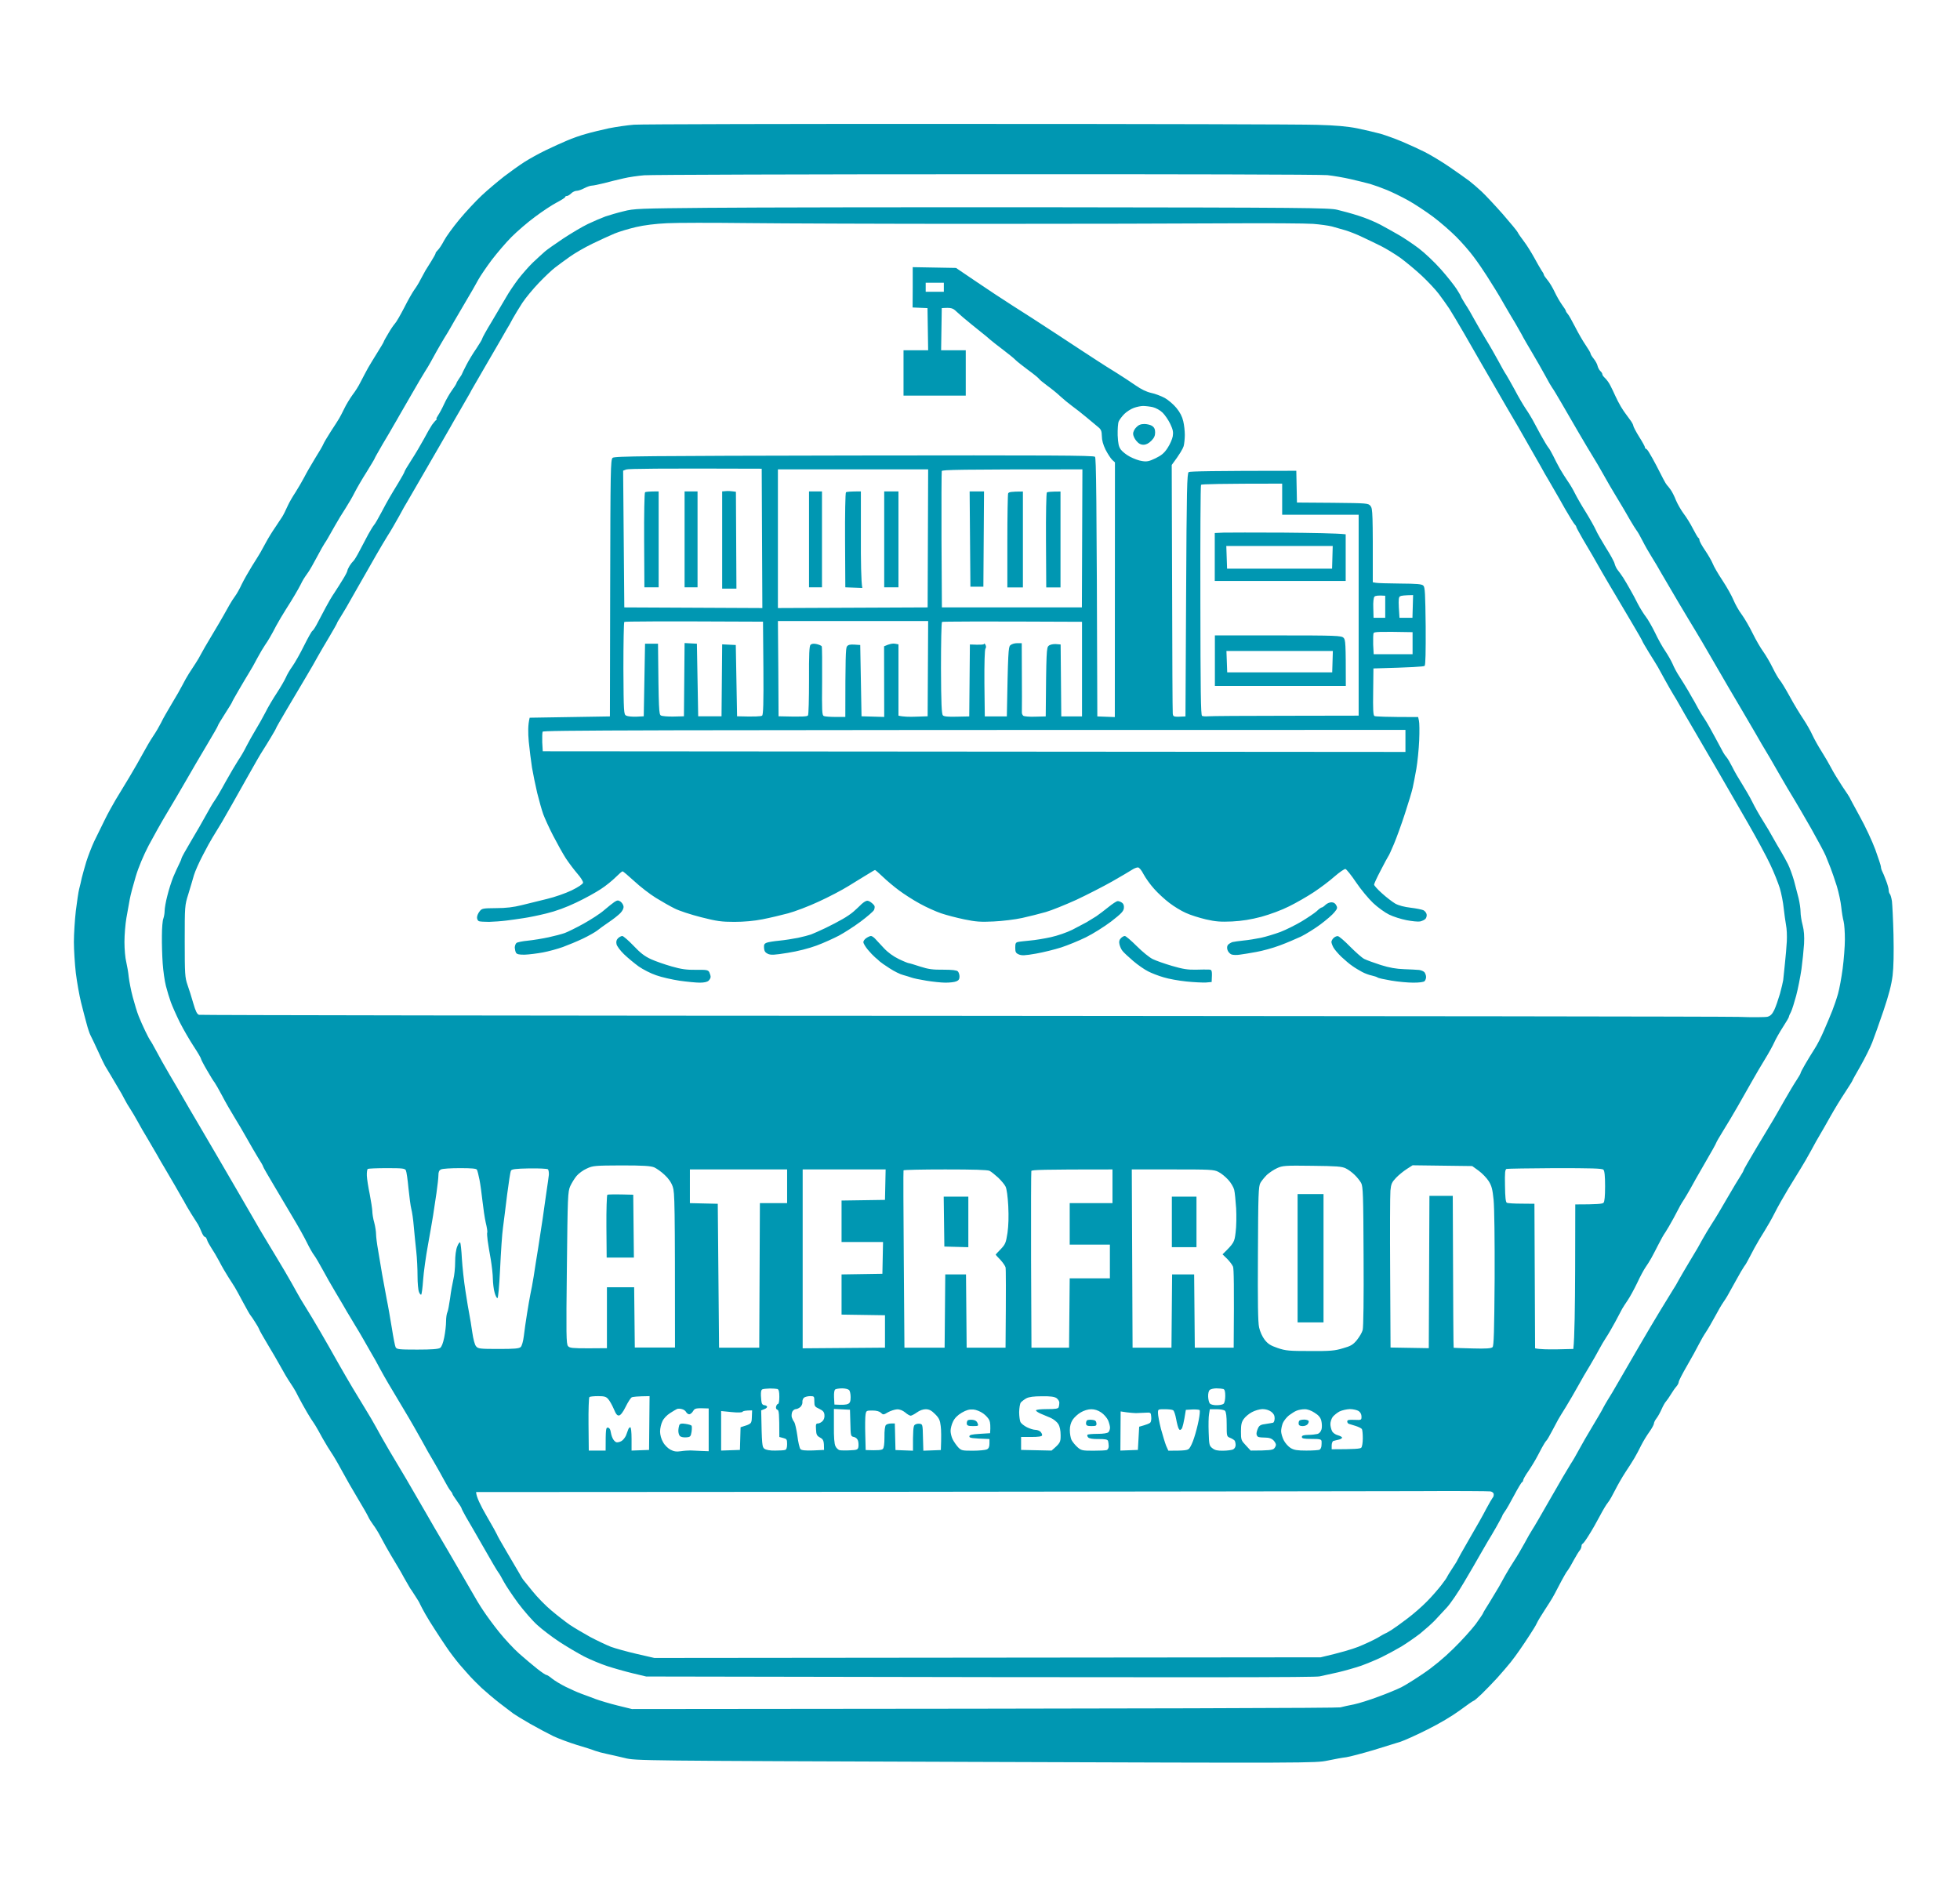 <svg version="1.2" xmlns="http://www.w3.org/2000/svg" viewBox="0 0 1512 1452" width="533" height="512">
	<title>logo (1)</title>
	<style>
		.s0 { fill: #0097b2 } 
	</style>
	<path id="Đổ màu trơn 4" fill-rule="evenodd" class="s0" d="m750.4 1095.2q2.9 0.3 3.7 2.5c0.9 2.2 0.7 2.3-3.6 2.3-3.6 0-4.5-0.4-4.7-1.8-0.1-1 0.3-2.2 0.7-2.6 0.5-0.4 2.2-0.6 3.9-0.4zm92.1 0c2.3 0.2 3.1 0.8 3.3 2.5 0.2 2-0.2 2.3-3.8 2.3-3.2 0-4-0.4-4.2-1.8-0.1-1 0.3-2.2 0.7-2.6 0.5-0.4 2.3-0.6 4-0.4zm163.7-0.2c1.5 0 3 0.5 3.3 1 0.3 0.5-0.1 1.7-0.7 2.5-0.7 0.9-2.5 1.6-4 1.5-2 0-2.9-0.6-3-1.8-0.1-1 0.2-2.2 0.7-2.5 0.5-0.4 2.1-0.7 3.7-0.7z"/>
	<path id="Đổ màu trơn 3" fill-rule="evenodd" class="s0" d="m728.5 961.5l18.5 0.5v-39h-19zm175.5 0.5h19v-39h-19z"/>
	<path id="Đổ màu trơn 2" fill-rule="evenodd" class="s0" d="m468.5 921.6c-0.4 0.4-0.8 11.5-0.7 24.6l0.2 23.8h21l-0.5-48.5c-14.8-0.4-19.5-0.3-20 0.1zm532.5 98.4h20v-99h-20z"/>
	<path id="Đổ màu trơn 1" fill-rule="evenodd" class="s0" d="m489 96c-5.2 0.4-14 1.7-19.5 2.8-5.5 1.2-13.4 3.1-17.5 4.3-4.1 1.1-10.6 3.4-14.5 5.1-3.9 1.6-11.3 5-16.5 7.5-5.2 2.5-12.6 6.6-16.5 9.1-3.9 2.5-10.9 7.5-15.6 11.1-4.7 3.7-12.5 10.2-17.2 14.6-4.7 4.4-12.5 12.8-17.4 18.7-4.8 5.8-10.2 13.2-11.8 16.3-1.6 3.1-3.8 6.4-4.8 7.3-1 1-1.8 2-1.7 2.5 0 0.4-1.5 3.1-3.3 6-1.8 2.8-3.8 6.1-4.5 7.2-0.6 1.1-2.4 4.3-3.8 7-1.4 2.8-3.6 6.3-4.9 8-1.2 1.7-4.7 7.7-7.6 13.5-3 5.8-6.2 11.4-7.3 12.5-1 1.1-3.4 4.6-5.2 7.8-1.9 3.1-3.4 5.9-3.4 6.2 0 0.3-2.3 4.2-5.2 8.8-2.8 4.5-5.9 9.6-6.8 11.2-0.9 1.6-2.1 3.9-2.7 5-0.6 1.1-2.1 4-3.4 6.5-1.2 2.5-3.9 6.8-6 9.5-2 2.8-4.9 7.5-6.3 10.5-1.5 3-3.2 6.4-3.9 7.5-0.6 1.1-3.5 5.6-6.4 10-2.8 4.4-5.5 8.9-5.9 10-0.4 1.1-3.3 6.1-6.4 11-3 4.9-6.8 11.5-8.3 14.5-1.6 3-4.6 8.2-6.7 11.5-2.2 3.3-4.8 7.8-5.8 10-1.1 2.2-2.2 4.7-2.6 5.5-0.4 0.8-1.2 2.4-1.9 3.5-0.7 1.1-3.1 4.7-5.3 8-2.3 3.3-5.5 8.5-7.1 11.5-1.6 3-3.6 6.6-4.4 8-0.8 1.4-3.7 6.1-6.5 10.5-2.7 4.4-6.3 10.7-7.9 14-1.5 3.3-3.8 7.4-5 9-1.2 1.6-3.3 4.8-4.5 7-1.3 2.2-3.3 5.8-4.5 8-1.2 2.2-5.3 9.2-9.1 15.5-3.8 6.3-7.6 12.9-8.4 14.5-0.8 1.6-2.6 4.8-4.1 7-1.4 2.2-3.7 5.8-5.2 8-1.4 2.2-3.6 6.1-4.9 8.7-1.3 2.6-5 9.1-8.3 14.5-3.2 5.4-7 11.9-8.2 14.6-1.3 2.6-4 7.3-6.2 10.5-2.1 3.1-5.6 9.1-7.8 13.2-2.2 4.1-7 12.5-10.6 18.5-3.6 6-8.4 13.9-10.6 17.5-2.1 3.6-6 10.5-8.4 15.5-2.5 5-6.1 12.4-8.1 16.5-1.9 4.1-4.6 11.1-6 15.5-1.3 4.4-2.9 10-3.5 12.5-0.5 2.5-1.4 6.3-2 8.5-0.6 2.2-1.7 9.9-2.6 17-0.8 7.1-1.5 18-1.5 24 0 6 0.7 16.9 1.5 24 0.9 7.1 2.7 17.3 4 22.5 1.3 5.2 3.2 12.6 4.3 16.5 1 3.9 2.4 7.9 3 9 0.6 1.1 3.2 6.5 5.7 12 2.5 5.5 5 10.7 5.5 11.5 0.5 0.8 2.5 4.2 4.5 7.5 1.9 3.3 4.6 7.8 5.9 10 1.4 2.2 3.4 5.8 4.5 8 1.1 2.2 3.2 5.8 4.7 8 1.4 2.2 4 6.5 5.6 9.5 1.6 3 5.1 9.1 7.8 13.5 2.6 4.4 5.9 10 7.3 12.5 1.4 2.5 3.8 6.8 5.5 9.5 1.7 2.8 5.3 9 8.2 14 2.8 5 5.5 9.7 6 10.5 0.6 0.8 1.3 2.2 1.7 3 0.4 0.8 2.5 4.4 4.7 8 2.3 3.6 4.7 7.4 5.4 8.5 0.6 1.1 1.9 3.7 2.7 5.8 0.8 2 1.9 3.7 2.5 3.7 0.6 0 1.3 1 1.7 2.3 0.3 1.2 1.9 4 3.3 6.2 1.5 2.2 4.3 6.9 6.2 10.5 1.8 3.6 5 9 6.9 12 2 3 4.2 6.6 5.1 8 0.8 1.4 3.7 6.5 6.3 11.5 2.7 5 5.2 9.5 5.7 10 0.5 0.5 2 2.8 3.4 5 1.5 2.2 3 4.9 3.4 6 0.4 1.1 3.4 6.3 6.5 11.5 3.2 5.2 7.6 12.9 9.9 17 2.2 4.1 5.4 9.5 7.1 12 1.7 2.5 3.8 5.8 4.7 7.5 0.8 1.7 3.2 6.2 5.3 10 2.1 3.8 5 8.8 6.4 10.9 1.4 2.1 3.1 4.6 3.6 5.5 0.6 0.9 3 5.2 5.4 9.6 2.5 4.4 5.5 9.3 6.7 11 1.2 1.7 4.8 7.7 7.9 13.5 3.1 5.8 8.8 15.7 12.6 22 3.8 6.3 7.4 12.6 8 14 0.6 1.4 2.3 4.1 3.7 6 1.5 1.9 4.3 6.4 6.2 10.1 1.9 3.7 5.3 9.7 7.5 13.4 2.2 3.7 5 8.4 6.2 10.4 1.2 2 3 5.2 4 7.1 1.1 1.9 2.6 4.6 3.4 5.9 0.8 1.4 1.7 3 2.2 3.5 0.4 0.6 1.9 2.9 3.3 5.1 1.5 2.2 3.1 4.9 3.5 6 0.5 1.1 2.3 4.5 4 7.5 1.7 3 5 8.4 7.4 12 2.3 3.6 6.3 9.7 8.9 13.5 2.5 3.8 7.2 9.9 10.2 13.5 3.1 3.6 6.9 7.8 8.4 9.5 1.5 1.7 5.4 5.5 8.6 8.6 3.3 3 9.5 8.3 13.9 11.7 4.4 3.3 9.1 6.9 10.5 8 1.4 1 7.2 4.6 13 7.9 5.8 3.3 13.9 7.6 18 9.6 4.1 1.9 12.2 4.9 18 6.7 5.8 1.7 12.1 3.7 14 4.5 1.9 0.7 6 1.8 9 2.4 3 0.6 9.3 2.1 14 3.2 8.4 2.1 10.1 2.1 270.5 3 258.2 0.9 262.1 0.9 271.5-1 5.2-1.1 11.7-2.3 14.5-2.6 2.7-0.4 12.2-2.9 21-5.5 8.8-2.7 18.2-5.6 21-6.5 2.7-0.9 12-5 20.5-9.3 9.5-4.7 19.2-10.5 25.2-14.9 5.4-4 10.1-7.3 10.5-7.3 0.5 0 3.3-2.4 6.3-5.3 3-2.9 8.4-8.5 12-12.4 3.6-4 8.2-9.4 10.3-12 2.1-2.6 5.3-7 7.2-9.8 1.9-2.7 5.4-7.9 7.7-11.5 2.4-3.6 4.8-7.6 5.4-9 0.6-1.4 3.3-5.9 6-10 2.7-4.1 5.4-8.4 6-9.5 0.7-1.1 2.6-4.7 4.3-8 1.7-3.3 3.9-7.4 4.9-9.1 0.9-1.7 2.2-3.7 2.9-4.5 0.6-0.8 2.6-4.1 4.3-7.4 1.8-3.3 3.9-6.7 4.6-7.5 0.7-0.8 1.4-2.3 1.4-3.2 0-1 0.4-1.9 0.9-2 0.5-0.2 2.7-3.2 4.9-6.8 2.3-3.6 6-10.1 8.3-14.5 2.3-4.4 5.1-9.1 6.3-10.5 1.2-1.4 3.6-5.7 5.5-9.5 1.9-3.8 5.5-10.1 8-13.9 2.5-3.8 5.7-8.7 7-11 1.3-2.2 3.7-6.7 5.2-9.8 1.6-3.2 4.5-7.9 6.4-10.5 1.9-2.7 3.4-5.5 3.4-6.3 0-0.8 0.9-2.6 2-4 1.1-1.4 2.8-4.5 3.9-7 1.1-2.5 2.6-5.2 3.4-6 0.7-0.8 2.5-3.3 3.8-5.5 1.3-2.2 3.2-4.9 4.2-6 1-1.1 1.8-2.7 1.8-3.5 0-0.8 2.9-6.5 6.4-12.5 3.5-6 7.6-13.5 9.1-16.5 1.5-3 4-7.3 5.5-9.5 1.5-2.2 4.6-7.6 7-12 2.3-4.4 5.2-9.3 6.4-11 1.1-1.6 2.6-3.9 3.2-5 0.6-1.1 3.5-6.3 6.4-11.5 2.8-5.2 5.8-10.2 6.4-11 0.7-0.8 2-2.9 2.8-4.5 0.8-1.6 3.2-6.1 5.3-10 2.1-3.9 5.6-9.7 7.7-13 2.1-3.3 5.7-9.6 7.9-14 2.2-4.4 6.9-12.7 10.4-18.5 3.5-5.8 7.9-13 9.8-16 1.9-3 5.4-9.1 7.8-13.5 2.3-4.4 5.5-10 7-12.5 1.5-2.5 5.1-8.8 8-14 2.9-5.2 7.9-13.4 11.1-18.2 3.2-4.9 5.8-9 5.8-9.3 0-0.3 2.8-5.3 6.2-11.2 3.4-6 7.5-14.2 9.1-18.3 1.6-4.1 5.5-15.1 8.7-24.5 4.1-12.2 6.1-19.8 7-27 0.8-6.5 1-17.4 0.7-31.5-0.3-11.8-0.9-23.5-1.2-26-0.4-2.5-1.1-5-1.6-5.5-0.5-0.5-0.9-1.9-0.9-3 0-1.1-0.9-4.5-2.1-7.5-1.1-3-2.5-6.3-3-7.2-0.5-1-0.9-2.5-0.9-3.3 0-0.8-2-6.8-4.3-13.2-2.4-6.5-7.8-18.1-12.1-25.8-4.2-7.7-7.7-14.1-7.6-14.2 0-0.2-2.6-4.2-5.9-9-3.2-4.9-7.1-11.3-8.6-14.3-1.6-3-4.8-8.6-7.3-12.5-2.5-3.9-5.6-9.5-7-12.5-1.3-3-4.5-8.6-7.1-12.5-2.6-3.9-7.4-11.7-10.5-17.5-3.2-5.8-6.6-11.4-7.6-12.5-1-1.1-3.5-5.4-5.5-9.5-2-4.1-5.3-9.7-7.3-12.5-2-2.7-5.7-9.1-8.1-14-2.4-4.9-6.2-11.5-8.4-14.5-2.3-3-5.1-8.1-6.4-11.2-1.3-3.2-5.1-10-8.4-15-3.4-5.1-6.9-11.1-7.7-13.3-0.9-2.2-3.6-6.8-5.9-10.2-2.4-3.5-4.3-7-4.3-7.8 0-0.8-0.3-1.6-0.8-1.7-0.4-0.2-2.3-3.4-4.2-7.1-1.9-3.8-5.2-9.1-7.3-11.8-2-2.7-4.6-7.3-5.8-10.1-1.1-2.9-3-6.7-4.2-8.3-1.2-1.6-2.4-3.2-2.8-3.5-0.3-0.3-1.6-2.3-2.7-4.5-1.1-2.2-3.6-6.9-5.4-10.5-1.9-3.6-4.3-8-5.4-9.7-1-1.8-2.2-3.3-2.7-3.3-0.4 0-0.7-0.4-0.7-1 0-0.6-2-4.3-4.5-8.2-2.5-4-4.5-7.9-4.5-8.5 0-0.7-1.2-3-2.8-5-1.5-2.1-3.1-4.2-3.5-4.8-0.5-0.5-1.9-2.8-3.3-5-1.3-2.2-3.3-6-4.4-8.5-1.1-2.5-2.8-6-3.8-7.9-0.9-1.9-2.7-4.3-3.9-5.5-1.3-1.2-2.3-2.5-2.2-3.1 0-0.6-0.7-1.7-1.6-2.5-0.8-0.8-1.8-2.6-2.1-4-0.3-1.4-1.7-3.9-3-5.5-1.3-1.6-2.4-3.4-2.4-4 0-0.6-1.8-3.5-3.8-6.5-2.1-3-5.7-9.3-8.1-14-2.4-4.7-4.9-9.2-5.7-10-0.7-0.8-1.4-1.8-1.4-2.2 0-0.5-1.4-2.7-3.1-5-1.7-2.4-4.2-6.8-5.6-9.8-1.4-3-3.8-7.1-5.4-9-1.6-1.9-2.9-3.8-2.9-4.2 0-0.5-0.8-2-1.9-3.5-1-1.6-3.5-5.9-5.6-9.8-2.1-3.8-5.6-9.5-7.9-12.5-2.3-3-4.5-6.2-4.8-7-0.3-0.8-5.5-7.1-11.5-14-6.1-6.9-13.5-14.8-16.4-17.5-3-2.8-7.2-6.4-9.4-8.1-2.2-1.7-9.1-6.5-15.3-10.8-6.1-4.2-14.7-9.3-19-11.5-4.2-2.1-12-5.7-17.2-7.9-5.2-2.2-12.9-5-17-6.2-4.1-1.1-12.2-3-18-4.2-7.5-1.5-16.3-2.3-31-2.7-11.3-0.4-132.3-0.7-269-0.7-136.7-0.1-252.8 0.2-258 0.6zm8 39c-4.7 0.4-11.9 1.4-16 2.4-4.1 0.9-10.9 2.6-15 3.7-4.1 1-8.4 1.9-9.5 1.9-1.1 0-3.7 0.9-5.8 2-2 1.1-4.7 2-5.9 2-1.2 0-3.1 0.9-4.2 2-1.1 1.1-2.6 2-3.3 2-0.7 0-1.3 0.3-1.3 0.8 0.1 0.4-2.9 2.3-6.5 4.2-3.7 1.9-11.2 6.9-16.8 11.1-5.6 4.1-13.7 11.1-18.1 15.5-4.3 4.3-11.2 12.4-15.4 17.9-4.1 5.5-8.7 12.3-10.2 15-1.5 2.8-3.6 6.4-4.6 8.2-1.1 1.8-4.9 8.3-8.5 14.5-3.7 6.2-7.4 12.7-8.3 14.3-0.9 1.7-3.1 5.3-4.8 8-1.7 2.8-4.4 7.5-6.1 10.5-1.7 3-3.8 6.9-4.7 8.5-0.9 1.6-2.7 4.8-4.2 7-1.4 2.2-5.9 9.8-9.9 16.8-4.1 7.1-8.4 14.6-9.7 16.8-1.2 2.1-3.2 5.7-4.5 7.8-1.2 2.2-5 8.7-8.5 14.5-3.4 5.9-6.2 10.8-6.2 11.1 0 0.3-2.8 4.9-6.1 10.3-3.4 5.3-7.5 12.4-9.2 15.7-1.6 3.3-4.9 8.9-7.2 12.5-2.4 3.6-6 9.6-8.2 13.5-2.2 3.9-4.6 8.1-5.4 9.5-0.8 1.4-1.9 3.2-2.5 4-0.6 0.8-3.3 5.6-5.9 10.5-2.6 4.9-5.7 10.4-6.9 12-1.2 1.6-2.7 3.9-3.4 5-0.6 1.1-1.8 3.1-2.4 4.5-0.7 1.4-2.6 4.8-4.2 7.5-1.6 2.8-4.8 7.9-7.1 11.5-2.3 3.6-5.6 9.2-7.4 12.5-1.7 3.3-3.9 7.4-4.9 9-0.9 1.7-2.7 4.4-3.8 6-1.2 1.7-3.8 6.1-5.9 10-2 3.9-4.9 9-6.5 11.5-1.5 2.5-5.1 8.4-7.9 13.3-2.8 4.8-5.1 8.9-5.1 9.2 0 0.3-2.5 4.3-5.5 9-3 4.7-5.5 8.8-5.5 9.3 0 0.4-3.8 7-8.4 14.7-4.6 7.7-11.9 20.1-16.1 27.5-4.3 7.4-11 18.9-15 25.5-4 6.6-10.1 17.6-13.8 24.5-4 7.7-7.9 16.9-10 24-1.9 6.3-4 14.2-4.6 17.5-0.6 3.3-1.7 9.8-2.6 14.5-0.8 4.7-1.5 13-1.5 18.5 0 5.5 0.6 12.5 1.4 15.5 0.7 3 1.6 8.2 1.9 11.5 0.4 3.3 1.7 10.3 3.1 15.5 1.4 5.2 3.4 11.9 4.6 14.8 1.1 2.8 3.4 8 5.1 11.5 1.6 3.4 3.4 6.7 3.8 7.2 0.5 0.5 2.5 4.1 4.6 8 2 3.9 6.7 12.2 10.4 18.5 3.7 6.3 8.5 14.4 10.5 18 2 3.6 6.8 11.7 10.5 18 3.7 6.3 11 18.7 16.1 27.5 5.1 8.8 12.5 21.4 16.3 28 3.8 6.6 8.9 15.4 11.3 19.5 2.3 4.1 7.2 12.5 10.9 18.5 3.7 6 9.6 16 13.2 22 3.5 6 7.7 13.3 9.1 16 1.5 2.8 4.5 7.9 6.8 11.5 2.3 3.6 7.4 12.1 11.4 19 4 6.9 10.1 17.5 13.4 23.5 3.4 6 8.6 15 11.6 20 3 5 7.5 12.4 10 16.5 2.6 4.1 6.2 10.4 8.2 14 1.9 3.6 6.5 11.7 10.2 18 3.8 6.3 9.6 16.2 13.1 22 3.4 5.8 9.9 17 14.5 25 4.6 8 10.3 17.9 12.8 22 2.4 4.1 7.5 12.7 11.1 19 3.7 6.3 8.9 15.3 11.6 20 2.6 4.7 6.8 11.7 9.4 15.5 2.5 3.8 8 11.3 12.2 16.5 4.2 5.2 11.1 12.7 15.5 16.6 4.3 3.8 10.6 9.1 13.9 11.7 3.3 2.6 6.4 4.7 7 4.7 0.6 0 2.6 1.3 4.5 2.9 1.9 1.5 6.6 4.4 10.5 6.3 3.9 1.9 9.2 4.3 12 5.3 2.7 1 7.7 2.8 11 4.1 3.3 1.2 10.9 3.5 17 5l11 2.7c422.5-0.3 544.6-0.8 546.5-1.3 1.9-0.5 6.7-1.6 10.5-2.3 3.8-0.8 12.4-3.5 19-6 6.6-2.4 14.5-5.7 17.5-7.2 3-1.5 10.7-6.3 17-10.6 7.3-4.9 15.8-11.9 23.1-19.1 6.4-6.2 14.1-14.8 17.3-19 3.1-4.3 5.6-8 5.6-8.3 0-0.3 2.3-4.2 5.2-8.7 2.8-4.6 6-9.9 7.1-11.8 1.1-1.9 3.4-6 5-9 1.7-3 4.7-8 6.7-11 2-3 5.6-9.1 8-13.5 2.3-4.4 5.1-9.1 6-10.5 1-1.4 7.3-12.2 14-24 6.7-11.8 13.7-23.7 15.5-26.5 1.8-2.7 4.8-7.9 6.7-11.5 1.9-3.6 6.6-11.7 10.4-18 3.8-6.3 7.5-12.6 8.1-14 0.7-1.4 2.3-4.1 3.5-6.1 1.3-1.9 5.3-8.7 8.9-15 3.6-6.3 10.6-18.4 15.6-26.9 4.9-8.5 12.3-20.9 16.3-27.5 4-6.6 8.3-13.6 9.5-15.5 1.3-1.9 3.4-5.5 4.7-8 1.4-2.5 4.9-8.5 7.9-13.5 3-5 5.8-9.8 6.4-10.7 0.5-0.9 2.3-4.1 3.9-7 1.6-2.9 4.8-8.2 7.1-11.8 2.4-3.6 7.8-12.6 12-20 4.3-7.4 8.9-15.1 10.2-17 1.2-1.9 2.3-3.8 2.3-4.2 0-0.5 4.8-8.8 10.6-18.5 5.9-9.8 11.5-19.2 12.5-20.8 1-1.6 4.7-8.2 8.3-14.5 3.6-6.3 7.9-13.5 9.6-16 1.6-2.5 3-4.8 3-5.2 0-0.5 1.6-3.6 3.6-7 2-3.5 5.3-8.8 7.2-11.8 2-3 5.3-9.5 7.4-14.5 2.2-5 5-11.7 6.3-15 1.3-3.3 3.3-9.1 4.4-13 1.1-3.9 2.7-12.6 3.6-19.5 0.9-6.9 1.7-17 1.7-22.5 0-5.5-0.4-11.8-1-14-0.6-2.2-1.4-7.1-1.8-11-0.4-3.9-1.9-11-3.4-16-1.6-5-3.7-11.2-4.8-14-1.1-2.7-2.8-7-3.8-9.5-1-2.5-6.1-11.9-11.2-21-5.2-9.1-11.1-19.2-13.1-22.5-2.1-3.3-7.5-12.5-12.1-20.5-4.5-8-9-15.6-9.9-17-0.8-1.4-2.2-3.7-3.1-5.2-0.8-1.5-2.9-5.1-4.6-8-1.7-2.9-6.8-11.6-11.3-19.3-4.6-7.7-9.2-15.6-10.3-17.5-1.1-1.9-6.3-10.9-11.6-20-5.2-9.1-11.2-19.2-13.2-22.5-2-3.3-8-13.2-13.2-22-5.2-8.8-11.1-18.9-13.2-22.5-2-3.6-5.3-9.2-7.4-12.5-2.1-3.3-5.3-8.9-7.1-12.5-1.8-3.6-3.9-7.2-4.6-8-0.6-0.8-2.9-4.4-5-8-2.1-3.6-4.5-7.9-5.5-9.5-0.9-1.6-3.6-6.1-6-10-2.4-3.9-6.4-10.8-9-15.5-2.6-4.7-6.3-11-8.2-14-1.9-3-6.8-11.3-10.9-18.3-4.1-7-10.1-17.4-13.4-23.1-3.3-5.7-6.5-11-7.1-11.7-0.6-0.8-3.1-5-5.4-9.4-2.4-4.4-6.9-12.3-10-17.5-3.1-5.2-6.9-11.7-8.3-14.5-1.5-2.7-3.7-6.6-4.9-8.6-1.3-2-4.7-7.9-7.7-13-2.9-5.2-6.4-11-7.6-12.9-1.2-1.9-4.1-6.6-6.6-10.5-2.4-3.8-6.9-10.4-10-14.5-3-4.1-9.1-11.1-13.5-15.5-4.4-4.4-12.4-11.4-17.9-15.5-5.5-4.1-14-9.7-19-12.5-5-2.8-12.4-6.4-16.5-8.1-4.1-1.7-10-3.8-13-4.7-3-0.8-9.8-2.5-15-3.7-5.2-1.2-13.3-2.6-18-3.1-4.8-0.5-118.1-0.8-263.5-0.7-140.3 0-258.8 0.4-263.5 0.8zm50.5 25.1c-55 0.5-58.4 0.6-66.5 2.7-4.7 1.1-11 3-14 4-3 1.1-9.1 3.7-13.5 5.8-4.4 2.1-12.9 7.2-19 11.2-6.1 4.1-12.4 8.5-14 9.9-1.6 1.4-5.9 5.3-9.4 8.6-3.5 3.4-8.7 9.4-11.6 13.2-2.9 3.9-7 9.9-9 13.5-2.1 3.6-7.1 12-11.1 18.8-4.1 6.7-7.4 12.7-7.4 13.2 0 0.6-2.1 4-4.6 7.8-2.6 3.7-6 9.4-7.7 12.7-1.7 3.3-3.1 6.2-3.2 6.5 0 0.3-1 2-2.3 3.8-1.2 1.7-2.2 3.5-2.2 4-0.1 0.4-1.6 2.7-3.4 5.2-1.8 2.5-4.5 7.2-6 10.5-1.5 3.3-3.6 7.2-4.7 8.8-1 1.5-1.6 2.7-1.2 2.7 0.5 0 0.3 0.4-0.2 0.8-0.6 0.4-2 2.1-3.2 3.7-1.1 1.6-4 6.6-6.3 11-2.4 4.4-6.7 11.7-9.7 16.3-2.9 4.5-5.3 8.5-5.3 9 0 0.4-2.1 4.2-4.7 8.5-2.6 4.3-5.8 9.5-6.9 11.5-1.2 2-4.1 7.3-6.4 11.7-2.3 4.4-4.8 8.7-5.6 9.5-0.7 0.8-2.6 4-4.3 7-1.6 3-4.6 8.6-6.6 12.5-2 3.9-4.2 7.5-4.8 8-0.7 0.6-2 2.2-3 3.8-0.9 1.5-1.7 3.2-1.7 3.7 0 0.6-1.4 3.4-3.2 6.3-1.7 2.8-4.7 7.6-6.7 10.6-2 2.9-5 8-6.6 11.1-1.7 3.2-4.5 8.5-6.3 11.9-1.7 3.4-3.6 6.3-4.2 6.6-0.6 0.3-3.5 5.5-6.5 11.5-3 6.1-7 13.1-8.9 15.8-1.9 2.6-4.2 6.5-5.1 8.7-1 2.2-4.1 7.6-7 12-2.9 4.4-6.9 11.1-8.8 15-2 3.9-5.4 9.9-7.6 13.5-2.2 3.6-5.3 9.2-7 12.5-1.6 3.3-4.5 8.3-6.4 11-1.8 2.8-6.2 10.2-9.7 16.5-3.4 6.3-7.3 12.9-8.5 14.5-1.2 1.6-4.1 6.6-6.5 11-2.4 4.4-7.6 13.5-11.7 20.3-4 6.7-7.3 12.7-7.3 13.2 0 0.5-0.9 2.7-2 4.8-1 2-3 6.4-4.4 9.7-1.3 3.3-3.4 9.7-4.5 14.3-1.2 4.5-2.1 9.8-2.1 11.7 0 1.9-0.5 4.6-1 6-0.6 1.4-1.1 7.3-1.1 13.3-0.1 5.9 0.2 15.4 0.6 21.2 0.4 5.8 1.5 13.6 2.5 17.5 1 3.9 2.7 9.5 3.8 12.5 1.1 3 4.2 10 6.9 15.5 2.8 5.5 7.6 13.8 10.7 18.5 3.1 4.7 5.6 9 5.6 9.5 0 0.5 2.1 4.6 4.7 9 2.5 4.4 5.2 8.7 5.9 9.5 0.6 0.8 3.2 5.3 5.7 10 2.4 4.7 6.7 12.1 9.4 16.5 2.7 4.4 7.1 11.8 9.7 16.5 2.6 4.7 6.5 11.3 8.6 14.8 2.2 3.4 4 6.5 4 7 0 0.4 3.8 7 8.4 14.7 4.6 7.7 11.4 19.2 15.1 25.5 3.8 6.3 8.4 14.6 10.3 18.5 1.9 3.9 4.4 8.3 5.6 9.8 1.2 1.6 4.1 6.6 6.6 11.2 2.5 4.6 6.7 12.1 9.5 16.7 2.7 4.5 5.5 9.2 6.1 10.3 0.6 1.1 1.9 3.4 3 5.2 1 1.7 3.8 6.2 6 10 2.3 3.7 5.3 8.8 6.7 11.3 1.4 2.5 4.1 7.2 6 10.5 2 3.3 5 8.7 6.7 12 1.8 3.3 4.7 8.5 6.5 11.5 1.8 3 7.3 12.2 12.1 20.3 4.9 8.1 11.1 19 13.9 24.1 2.7 5.1 6.9 12.4 9.2 16.2 2.2 3.8 5.8 10.1 7.8 13.9 2 3.8 4.3 7.7 5.1 8.5 0.7 0.8 1.4 1.8 1.4 2.3 0 0.4 1.6 2.8 3.5 5.5 1.9 2.6 3.4 5 3.5 5.5 0 0.4 1.5 3.3 3.3 6.5 1.9 3.1 8 13.8 13.7 23.7 5.6 9.9 10.8 18.7 11.5 19.5 0.7 0.8 2.5 4 4.1 7 1.6 3 6.6 10.5 11 16.5 4.5 6 11.2 13.7 14.9 17 3.6 3.3 11.2 9.1 16.8 12.8 5.6 3.7 14.3 8.8 19.2 11.4 4.9 2.5 13.1 5.9 18 7.5 4.9 1.6 13.7 4.1 19.5 5.5l10.5 2.5c447.1 0.9 515.4 0.7 519.5-0.1 3-0.6 9.5-2.1 14.5-3.2 5-1.2 12.8-3.4 17.5-5 4.7-1.7 11.9-4.7 16-6.7 4.1-2 10.9-5.7 15-8.1 4.1-2.5 10.6-7 14.5-10 3.8-3.1 8.9-7.6 11.3-10.1 2.3-2.5 6.5-7 9.3-10 2.8-3 8.8-11.8 13.3-19.5 4.6-7.7 10.2-17.4 12.5-21.5 2.3-4.1 5-8.7 5.9-10.2 0.9-1.4 3.9-6.4 6.5-11 2.6-4.6 4.7-8.5 4.7-8.8 0-0.3 0.8-1.6 1.8-3 1.1-1.4 4.3-7 7.2-12.5 2.9-5.5 5.7-10.1 6.1-10.2 0.5-0.2 0.9-0.9 0.9-1.5 0-0.7 1.8-3.9 4-7 2.2-3.2 5.6-8.8 7.5-12.5 1.9-3.8 4.1-7.7 4.8-8.8 0.6-1.1 1.5-2.2 1.8-2.5 0.4-0.3 2.2-3.4 4.1-7 1.9-3.6 4.1-7.6 4.8-9 0.8-1.4 3.5-5.9 6.1-10 2.5-4.1 6.7-11.3 9.3-16 2.6-4.7 6.6-11.7 9-15.5 2.3-3.8 5.5-9.5 7.1-12.5 1.6-3 4.1-7.3 5.6-9.5 1.5-2.2 4.6-7.6 7-12 2.3-4.4 4.7-8.9 5.3-10 0.6-1.1 2.5-4 4.2-6.5 1.7-2.5 5-8.5 7.4-13.5 2.3-5 5.2-10.3 6.4-12 1.2-1.6 3.1-4.8 4.4-7 1.2-2.2 3.7-6.9 5.5-10.5 1.8-3.6 4.2-7.9 5.4-9.5 1.1-1.6 4-6.6 6.4-11 2.3-4.4 4.7-8.9 5.3-10 0.6-1.1 1.9-3.1 2.8-4.5 0.9-1.4 2.9-4.8 4.5-7.6 1.5-2.9 6.7-12 11.5-20.3 4.9-8.3 8.8-15.4 8.8-15.8 0.1-0.5 2.5-4.6 5.4-9.3 2.9-4.7 8-13.1 11.2-18.8 3.2-5.7 8.1-14.2 10.8-19 2.7-4.8 7.2-12.5 10.1-17.2 2.9-4.7 6.1-10.5 7.2-13 1.1-2.5 4.1-7.8 6.6-11.7 2.6-4 4.7-7.6 4.7-8 0-0.5 0.7-2.2 1.6-3.8 0.8-1.6 2.6-7.3 4-12.5 1.4-5.2 3.2-14.5 4.1-20.5 0.8-6 1.7-14.8 2-19.5 0.3-5.9 0-10.3-1.1-14.5-0.9-3.3-1.6-7.9-1.6-10.2 0-2.4-0.7-7.1-1.5-10.5-0.9-3.5-2.5-9.7-3.6-13.8-1.2-4.1-3.2-9.7-4.6-12.5-1.4-2.7-3.8-7.2-5.5-10-1.7-2.7-4.4-7.5-6.1-10.5-1.6-3-5.1-8.9-7.7-13-2.6-4.1-6.3-10.6-8.2-14.5-1.9-3.9-5.6-10.1-8-14-2.5-3.9-5.8-9.6-7.4-12.9-1.6-3.2-3.6-6.6-4.4-7.5-0.8-0.9-2-2.6-2.6-3.7-0.6-1-3.5-6.4-6.4-11.9-2.9-5.5-6.5-11.8-8-14-1.5-2.2-3.7-5.8-4.9-8-1.2-2.2-2.5-4.7-3-5.5-0.5-0.8-2.6-4.4-4.6-8-2.1-3.6-5.3-8.7-7.1-11.5-1.8-2.7-4.1-7-5.1-9.5-1.1-2.5-3.7-7-5.7-10-2.1-3-5.6-9.3-7.8-14-2.3-4.7-5.5-10.3-7.2-12.5-1.7-2.2-4.5-6.7-6.2-10-1.6-3.3-4.3-8.2-5.9-11-1.5-2.7-3.9-6.8-5.3-9-1.4-2.2-3.4-4.9-4.3-6-0.9-1.1-1.9-3.2-2.3-4.7-0.3-1.6-3.4-7.2-6.8-12.5-3.3-5.4-6.9-11.6-7.8-13.8-1-2.2-4.4-8.3-7.6-13.5-3.3-5.2-7-11.7-8.4-14.5-1.3-2.7-3.8-7-5.6-9.5-1.7-2.5-4.4-6.7-6-9.5-1.5-2.7-3.9-7.2-5.2-10-1.4-2.7-3-5.7-3.8-6.5-0.7-0.8-3.4-5.3-6-10-2.6-4.7-5.4-9.9-6.2-11.5-0.9-1.6-3.2-5.5-5.3-8.5-2-3-5.8-9.5-8.4-14.5-2.7-4.9-5.6-10.1-6.5-11.5-1-1.4-3.7-6.1-6-10.5-2.4-4.4-6.7-12-9.8-17-3-4.9-7-11.9-9-15.5-1.9-3.6-5-8.9-6.9-11.7-1.8-2.9-3.3-5.5-3.3-5.8 0-0.3-1.5-2.9-3.3-5.7-1.9-2.9-7.3-9.8-12.2-15.3-4.9-5.5-12.5-12.7-17-16.1-4.4-3.3-11.2-7.9-15-10.1-3.8-2.2-10.4-5.9-14.5-8.1-4.1-2.2-11.8-5.4-17-7-5.2-1.7-12.7-3.7-16.5-4.6-6.3-1.5-26.8-1.7-216.5-1.9-115.2-0.1-235.6 0.1-267.5 0.4zm-33 11.9c-8.8 0.4-17.7 1.5-24 3-5.5 1.3-12.9 3.5-16.5 5-3.6 1.5-11.2 5-17 7.8-5.8 2.8-13.6 7.3-17.5 10.1-3.9 2.7-8.9 6.5-11.3 8.3-2.4 1.8-8 7.1-12.5 11.8-4.5 4.7-10.3 11.7-12.8 15.5-2.5 3.9-5.8 9.3-7.3 12-1.4 2.8-3.6 6.6-4.8 8.5-1.1 1.9-3.1 5.3-4.3 7.5-1.3 2.2-6.8 11.6-12.2 21-5.5 9.4-10.3 17.7-10.7 18.5-0.4 0.8-1.2 2.4-1.9 3.5-0.7 1.1-3.9 6.7-7.2 12.5-3.3 5.7-6.5 11.2-7 12.2-0.6 1-4.7 8.2-9.2 16-4.6 7.9-11.7 20.2-15.8 27.3-4.1 7.1-7.9 13.7-8.4 14.5-0.6 0.8-3.4 5.8-6.2 11-2.9 5.2-6.8 12-8.8 15-1.9 3-5.9 9.8-8.9 15-3 5.2-6.5 11.3-7.7 13.5-1.3 2.2-4.9 8.5-8 14-3.2 5.5-6.5 11.4-7.4 13-1 1.6-3 4.9-4.4 7.3-1.5 2.3-2.7 4.4-2.7 4.7 0 0.3-2.6 4.9-5.8 10.3-3.2 5.3-7.2 12.2-8.9 15.2-1.6 3-5.9 10.5-9.5 16.5-3.6 6-10.2 17.2-14.7 24.8-4.4 7.5-8.1 13.9-8.1 14.2 0 0.3-1.8 3.5-4.1 7.3-2.2 3.7-5.1 8.3-6.3 10.2-1.3 1.9-6.4 10.7-11.3 19.5-5 8.8-10.4 18.5-12.1 21.5-1.7 3-5.3 9.3-8 14-2.8 4.7-6.1 10.1-7.3 12-1.2 1.9-4.6 8-7.4 13.5-2.9 5.5-6 12.5-6.9 15.5-0.8 3-2.8 9.5-4.3 14.5-2.8 8.9-2.8 9.3-2.8 36.5 0 25.5 0.2 27.9 2.1 33.5 1.2 3.3 3.2 9.7 4.5 14.3 1.8 6.2 2.9 8.4 4.4 8.9 1.1 0.3 264.4 0.7 585 0.8 320.7 0.2 591.8 0.5 602.5 0.8 10.7 0.4 20.8 0.3 22.5-0.1 2.2-0.6 3.6-1.9 5.2-5.2 1.2-2.5 3.1-8.1 4.4-12.5 1.2-4.4 2.3-9.1 2.5-10.5 0.1-1.4 0.8-7 1.3-12.5 0.6-5.5 1.3-13.4 1.5-17.5 0.2-4.1 0-9.7-0.6-12.5-0.5-2.7-1.3-8.6-1.8-13-0.4-4.4-1.8-11.4-3-15.5-1.3-4.1-4.6-12.5-7.5-18.5-2.8-6-10.4-20-16.7-31-6.3-11-16.6-28.8-22.8-39.5-6.2-10.7-15-25.8-19.5-33.5-4.5-7.7-9.4-16-10.7-18.5-1.4-2.5-3.6-6.3-5-8.5-1.3-2.2-4.2-7.1-6.3-11-2.1-3.9-4.6-8.4-5.5-10-1-1.6-4-6.7-6.9-11.2-2.8-4.6-5.1-8.5-5.1-8.8 0-0.3-3.6-6.7-8.1-14.2-4.5-7.6-10.2-17.2-12.6-21.3-2.5-4.1-7.1-12-10.3-17.5-3.1-5.5-6.6-11.6-7.7-13.5-1.1-1.9-4.4-7.4-7.2-12.2-2.8-4.9-5.1-9.1-5.1-9.5 0-0.5-0.7-1.5-1.5-2.3-0.7-0.8-3.9-6-7.1-11.5-3.1-5.5-6.4-11.4-7.4-13-0.9-1.6-3.3-5.7-5.2-9-2-3.3-4.7-8-6-10.5-1.4-2.5-5.8-10.1-9.7-17-3.9-6.9-7.5-13.2-8-14-0.5-0.8-4.7-8-9.3-15.9-4.6-8-9.4-16.3-10.7-18.5-1.3-2.3-4.9-8.5-8-13.8-3.1-5.4-9.2-15.9-13.5-23.5-4.4-7.6-9.6-16.3-11.5-19.3-2-3-5.7-8.2-8.2-11.5-2.5-3.3-8.4-9.6-13.1-14-4.7-4.4-12.1-10.5-16.4-13.7-4.4-3.1-11.1-7.2-14.9-9.1-3.8-1.9-10.4-5.1-14.5-7-4.1-2-10-4.3-13-5.2-3-0.9-7.8-2.2-10.5-3-2.8-0.7-9.3-1.6-14.5-2-5.2-0.4-35.4-0.6-67-0.4-31.6 0.2-117.1 0.4-190 0.4-72.9 0-153.9-0.3-180-0.6-26.1-0.3-53.8-0.3-61.5 0.1zm189.6 49.4l-0.1 15.6 11.5 0.5 0.5 32.5h-19v35h48v-35h-19l0.5-32.5c7.4-0.5 8.5-0.1 11.5 2.8 1.9 1.8 7.1 6.3 11.5 9.8 4.3 3.5 8.8 7.1 9.8 7.9 1 0.8 3.1 2.5 4.5 3.8 1.5 1.3 6.1 4.9 10.2 8 4.1 3.1 8.4 6.6 9.5 7.8 1.1 1.1 5.5 4.6 9.7 7.7 4.3 3.1 8 6.2 8.3 6.7 0.3 0.6 3.1 2.9 6.2 5.2 3.2 2.3 7.8 6 10.2 8.3 2.4 2.2 6.5 5.6 9.1 7.5 2.7 1.9 7.7 5.9 11.2 8.8 3.5 2.9 7.5 6.2 9 7.5 2.2 1.8 2.7 3 2.8 7 0 3.1 1 6.6 2.9 10.5 1.6 3.1 3.9 6.6 5 7.7l2.2 2-0.1 196.5-13.5-0.5c-0.5-175.9-0.9-199.3-1.8-200.3-1-1.1-35.2-1.2-185.8-1-162.4 0.3-184.8 0.5-186.3 1.8-1.6 1.4-1.7 8.9-1.9 100.5l-0.2 99-61.9 1c-1.4 5.6-1.3 11.5-0.7 18.5 0.6 6.3 1.8 15.3 2.5 20 0.8 4.7 2.6 13.5 4 19.5 1.5 6 3.6 13.5 4.7 16.5 1.1 3 4.5 10.5 7.6 16.5 3.1 6 7.5 13.9 9.8 17.5 2.4 3.6 6.4 8.9 8.9 11.8 2.5 2.8 4.5 6 4.4 7-0.2 1-3.5 3.3-8.8 5.9-4.8 2.3-13.1 5.2-19 6.6-5.8 1.4-14.5 3.6-19.5 4.8-6.4 1.6-12.1 2.3-19.8 2.3-10.4 0.1-11 0.2-12.8 2.6-1.1 1.4-2 3.5-1.9 4.8 0 1.2 0.7 2.4 1.5 2.7 0.8 0.3 4.3 0.5 7.8 0.5 3.4-0.1 9.3-0.5 13.2-1 3.9-0.5 9.9-1.3 13.5-1.9 3.6-0.5 11.5-2.1 17.5-3.6 7.1-1.7 15.3-4.7 23-8.4 6.6-3.1 15.1-7.8 19-10.4 3.9-2.5 9-6.7 11.5-9.2 2.5-2.5 4.8-4.5 5.3-4.5 0.4 0 4.4 3.4 9 7.6 4.5 4.2 12 10 16.7 12.9 4.7 2.9 11.2 6.6 14.5 8.2 3.3 1.7 12.4 4.7 20.3 6.7 12.2 3.1 15.8 3.6 25.7 3.6 7.5 0 15.1-0.7 21.8-2 5.6-1.1 14.5-3.2 19.7-4.6 5.2-1.4 15.8-5.4 23.5-9 7.7-3.5 18.2-9 23.3-12.2 5.1-3.1 11.6-7.2 14.5-8.9 2.9-1.8 5.4-3.3 5.7-3.3 0.3 0 3 2.3 6 5.2 3 2.9 8.7 7.7 12.5 10.5 3.9 2.9 11 7.5 16 10.2 5 2.8 12.4 6.1 16.5 7.5 4.1 1.4 12.2 3.5 18 4.7 8.7 1.8 12.5 2.1 22.5 1.6 6.6-0.3 16.5-1.5 22-2.7 5.5-1.2 13.7-3.3 18.3-4.6 4.5-1.3 15.1-5.6 23.5-9.4 8.3-3.9 20.8-10.3 27.7-14.2 6.9-3.9 13.7-8 15.3-9 1.5-1 3.5-1.8 4.5-1.8 1 0 2.7 2 4.4 5.3 1.5 2.8 5.1 7.9 8.1 11.2 2.9 3.3 8.2 8.2 11.8 10.9 3.5 2.7 9.2 6.2 12.7 7.7 3.4 1.6 10.4 3.8 15.5 5 7.5 1.7 11.2 2 20.2 1.6 7.7-0.4 14.5-1.5 22.5-3.6 6.8-1.9 15.6-5.1 21.5-8.1 5.5-2.7 14-7.6 19-10.9 5-3.3 12.2-8.7 16-12.1 3.8-3.3 7.6-5.9 8.4-5.8 0.8 0.2 4.5 4.8 8.2 10.3 3.7 5.5 9.7 12.7 13.2 16 3.5 3.3 9 7.3 12.3 8.9 3.2 1.6 9.3 3.5 13.4 4.3 4.1 0.8 8.8 1.3 10.5 1 1.7-0.4 3.6-1.3 4.3-2.2 0.6-0.8 1-2.4 0.7-3.5-0.3-1.1-1.4-2.5-2.5-3-1.1-0.5-5.5-1.4-9.7-1.9-5-0.6-9.3-1.7-12-3.2-2.2-1.3-6.9-4.9-10.2-7.9-3.4-3-6.1-6.1-6.1-6.7 0-0.7 2.3-5.7 5.1-11 2.8-5.4 5.4-10.3 5.8-10.8 0.5-0.5 2.4-4.8 4.4-9.5 2-4.7 5.8-15.2 8.5-23.5 2.7-8.2 5.4-17.2 6-20 0.6-2.7 1.9-9.3 2.8-14.5 0.9-5.2 1.9-15.1 2.2-22 0.3-6.9 0.2-13.7-0.2-15.2l-0.6-2.8c-25.2 0-33.1-0.4-33.7-0.8-1-0.5-1.2-5.2-1-18.7l0.2-18c29.9-0.8 38.9-1.4 39.5-2 0.7-0.7 0.9-10.8 0.8-30.7-0.3-24.9-0.5-30-1.8-31.2-1.2-1.2-4.8-1.5-18-1.6-9.1-0.1-17.5-0.3-18.7-0.6l-2.3-0.4c0.1-53.9-0.1-56.7-1.7-58.8-1.8-2.2-2.1-2.2-29.3-2.5l-27.5-0.2-0.5-24.5c-64.7 0-82.1 0.4-83 1-1.3 0.8-1.6 12.8-2 94.7l-0.5 93.8c-9.3 0.5-9.5 0.4-9.8-2.2-0.2-1.6-0.4-45.3-0.5-97.3l-0.3-94.5c6.4-8.5 8.6-12.6 9.2-14.5 0.5-1.9 0.9-5.9 0.9-8.7 0-2.9-0.5-7.7-1.2-10.5-0.8-3.6-2.5-6.9-5.3-10.3-2.2-2.7-6.3-6.2-9-7.7-2.8-1.5-7.5-3.3-10.5-3.9-3.6-0.8-7.7-2.8-12-5.8-3.6-2.5-10.1-6.8-14.6-9.6-4.4-2.7-11.6-7.2-15.8-10-4.3-2.7-17.7-11.6-29.9-19.6-12.2-8-27.8-18.1-34.7-22.4-6.9-4.4-19.5-12.7-28-18.5l-15.5-10.5-33.4-0.6zm10 0v3.5h14v-7h-14zm160.5 93.1c-2.2 0.8-5.5 2.9-7.3 4.7-1.8 1.8-3.7 4.4-4.3 5.7-0.6 1.4-0.9 6.2-0.8 10.7 0.3 6.4 0.8 8.8 2.4 11 1.2 1.6 4.3 4.1 7 5.5 2.8 1.5 7 3.1 9.5 3.4 3.7 0.6 5.4 0.2 10.4-2.2 4.5-2.2 6.7-4 9.2-7.9 1.8-2.7 3.6-6.8 4-9 0.5-3.2 0.2-5.1-1.9-9.5-1.4-3-4.1-6.9-5.9-8.7-1.9-1.9-5.2-3.7-7.6-4.3-2.3-0.5-5.7-0.9-7.5-0.9-1.8 0-5 0.7-7.2 1.5zm2 14.9c-1.4 1.3-2.5 3.6-2.5 5 0 1.4 1.1 3.9 2.5 5.5 1.7 2.1 3.4 3 5.5 3q3 0 6-3c2.2-2.2 3-3.9 3-6.5 0-2.5-0.7-3.9-2.3-5-1.2-0.8-3.9-1.5-6-1.5-2.7 0-4.5 0.7-6.2 2.5zm-393.5 32.6l-2.4 0.9 0.9 105.5 106.5 0.5-0.5-107.5c-79.9-0.3-103.1 0-104.5 0.6zm117 53.4v53.5l115.5-0.5 0.4-106.5h-115.9zm126.4-52.2c-0.2 0.7-0.3 24.6-0.2 53.2l0.3 52h108l0.4-106.5c-96.3 0-108.1 0.3-108.5 1.3zm200 10.6c-0.4 0.5-0.6 40.7-0.5 89.3 0.1 69.4 0.3 88.5 1.3 89 0.7 0.3 2.8 0.5 4.8 0.3 1.9-0.2 28.8-0.4 59.7-0.4l56.3-0.1v-155h-59v-24c-48 0-62.2 0.4-62.6 0.9zm-366.7 4.9l-2.7 0.2v75h11l-0.4-74.7c-4-0.6-6.4-0.7-7.9-0.5zm-62.2 0.9c-0.5 0.4-0.8 17-0.7 37l0.2 36.3h11v-74c-7.5 0-10.1 0.3-10.5 0.7zm30.5 36.3v37h10v-74h-10zm96 0v37h10v-74h-10zm28.5-36.3c-0.5 0.4-0.8 17-0.7 37l0.2 36.3 13.1 0.5c-0.9-4.6-1.2-21.4-1.1-40.2v-34.3c-8.3 0-11.1 0.3-11.5 0.7zm29.5 36.3v37h11v-74h-11zm66.2-0.2l0.3 36.7h10l0.5-73.5h-11.1zm29.4-35.2c-0.3 0.8-0.6 17.5-0.6 37v35.5h12v-74c-9.3 0-11 0.4-11.4 1.5zm29.9-0.8c-0.5 0.3-0.8 17-0.7 37l0.2 36.3h11v-74c-7.5 0-10 0.3-10.5 0.7zm136.3 31l-6.8 0.3v37h101v-36c-6.6-0.8-26.3-1.1-48-1.3-21.7-0.1-42.5-0.1-46.2 0zm2.4 19l0.3 8.8h81l0.5-17.5h-82.1zm114 30.4c-0.7 0.8-1.1 4.2-0.9 8.8l0.2 7.5h9v-17c-5.6-0.4-7.7 0-8.3 0.7zm19.8-0.3c-1.1 0.6-1.3 2.4-1 8.7l0.5 7.9h10l0.5-17.5c-6.6 0.1-9.1 0.4-10 0.9zm-598.5 19.8c-0.4 0.4-0.7 16.6-0.7 36 0.2 34.2 0.3 35.4 2.2 36.3 1.1 0.6 4.6 0.9 7.8 0.8l5.7-0.3 1-56h10c0.5 52.1 0.7 54.6 2.3 55.4 0.9 0.5 5.3 0.9 9.7 0.8l8-0.2 0.5-56.5 9.5 0.5 1 56h18l0.5-55.5 10.5 0.5 1 55c14 0.4 18.6 0.1 19.3-0.5 0.9-0.7 1.2-9.1 1-36.7l-0.3-35.8c-82.3-0.4-106.5-0.2-107 0.2zm118.8 36.1l0.2 36.7c19.1 0.5 22.2 0.2 22.7-0.7 0.5-0.7 0.8-13 0.8-27.3-0.1-20 0.2-26.3 1.2-27.2 0.9-0.8 2.5-1 4.7-0.5 1.8 0.4 3.6 1.2 3.9 1.7 0.3 0.6 0.4 12.7 0.3 27-0.2 23-0.1 26.1 1.3 26.8 0.9 0.4 5 0.7 9.1 0.7h7.5c0-45.8 0.3-52.9 1.2-54.3 1-1.4 2.4-1.7 5.8-1.5l4.5 0.3 1 55 17.5 0.5-0.1-54.5c4.4-2 6.9-2.3 8.4-2l2.7 0.5v55c3.5 0.9 8.6 1 13.5 0.8l9-0.3 0.4-73.5h-115.9zm126.3-36.1c-0.5 0.4-0.8 16.5-0.8 35.8 0.1 27.3 0.5 35.4 1.5 36.3 0.8 0.9 4.2 1.2 10.8 1l9.5-0.2 0.5-55.5c8.6 0.4 11 0.1 11-0.5 0-0.6 0.4-0.2 1 0.7 0.6 1.2 0.6 2.2 0 3-0.6 0.8-0.9 11.3-0.8 26.8l0.3 25.5h17c0.9-49.7 1.2-53.4 2.6-54.8 1-1 3.3-1.7 5.3-1.7h3.6c0.2 39.9 0.2 52.3 0.1 53.2-0.1 1 0.4 2.2 1.1 2.8 0.7 0.5 4.9 0.9 9.3 0.7l8-0.2c0.4-50.8 0.6-53.1 2.3-54.5 1-0.9 3.3-1.4 5.5-1.3l3.7 0.3 0.5 55.5h16v-73c-83.1-0.4-107.6-0.2-108 0.1zm332.9 8.7c-0.3 0.8-0.4 4.7-0.3 8.8l0.4 7.4h30v-17c-26.5-0.5-29.7-0.3-30.1 0.8zm-122.4 21.2v19.5h101c0-33.5-0.2-35.7-1.8-37.2-1.6-1.6-5.7-1.8-50.5-1.8h-48.7zm9.2 0.7l0.3 8.3h81l0.5-16.5h-82.1zm-527.8 54.1c-0.3 0.7-0.4 4.4-0.3 8.2l0.4 6.9 665.5 0.5v-17c-610.7 0-665.2 0.3-665.6 1.4zm55.3 131.4c-1.4 1-5 3.8-7.9 6.3-2.9 2.6-10.1 7.2-15.8 10.4-5.8 3.2-12.3 6.4-14.5 7.2-2.2 0.8-7.9 2.3-12.5 3.3-4.7 1-11.9 2.2-16 2.6-4.2 0.4-8.1 1.2-8.8 1.8-0.7 0.6-1.3 2.3-1.3 3.6 0.1 1.4 0.5 3.2 1 4 0.7 1.1 2.6 1.5 6.8 1.4 3.2-0.1 9.4-0.9 13.8-1.7 4.4-0.8 11.3-2.7 15.5-4.2 4.1-1.5 11.1-4.4 15.5-6.5 4.4-2.1 9.3-4.9 11-6.2 1.6-1.3 5.7-4.3 9-6.5 3.3-2.2 7.2-5.3 8.8-6.9 1.8-1.9 2.7-3.7 2.5-5.3-0.2-1.3-1.3-2.9-2.4-3.7-1.7-1.1-2.4-1.1-4.7 0.4zm193.6-0.5c-1 0.5-2.8 1.9-3.9 3.1-1.2 1.2-3.6 3.4-5.3 4.9-1.7 1.5-5.5 4.1-8.4 5.7-2.9 1.7-8.8 4.8-13.2 6.9-4.4 2.1-9.4 4.3-11 4.9-1.7 0.6-6.2 1.8-10 2.6-3.9 0.8-10.4 1.8-14.5 2.2-4.2 0.4-8.6 1.1-9.8 1.6-1.8 0.7-2.2 1.5-2 4.1 0.2 2.4 0.9 3.5 3 4.5 2.3 1 4.9 0.9 15.3-0.8 7.7-1.2 16.2-3.4 22.2-5.6 5.4-2 13.1-5.5 17.3-7.7 4.1-2.2 11.6-7 16.7-10.8 5.1-3.8 9.7-7.8 10.3-8.9 0.5-1.1 0.7-2.5 0.4-3.2-0.3-0.7-1.6-2-2.9-2.9-1.7-1.2-2.8-1.4-4.2-0.6zm187.7 4.3c-3.1 2.5-7.3 5.7-9.5 7.2-2.2 1.4-5.6 3.5-7.5 4.6-2 1.1-6.9 3.7-11 5.8-4.2 2.1-11.5 4.6-16.5 5.7-5 1.1-12.2 2.3-16 2.6-3.9 0.4-8.1 0.8-9.3 1.1-1.9 0.4-2.2 1.1-2.2 4.4 0 3.4 0.4 4.2 2.7 5.2 2.2 1 4.8 0.9 13.3-0.6 5.7-1 14.5-3.2 19.5-4.8 4.9-1.6 13.5-5.1 19-7.8 5.5-2.7 14.2-8.2 19.5-12.2 7.7-6 9.5-7.8 9.8-10.3 0.2-2-0.3-3.4-1.5-4.2-1-0.7-2.5-1.3-3.3-1.2-0.9 0-4 2.1-7 4.5zm167.3-1.6c-1.1 1.1-2.4 2-2.9 2-0.5 0-2.3 1.3-3.9 2.9-1.7 1.5-6.9 5-11.5 7.8-4.7 2.8-12.1 6.5-16.5 8.2-4.4 1.6-11.2 3.7-15 4.5-3.9 0.8-10 1.8-13.5 2.1-3.6 0.4-7.4 0.9-8.5 1.2-1.1 0.4-2.6 1.3-3.3 2-0.8 0.9-1 2.3-0.5 4 0.4 1.4 1.8 3 3 3.5 1.2 0.5 4.2 0.6 6.5 0.2 2.3-0.3 8.1-1.2 12.8-2.1 4.6-0.8 12.7-3 18-5 5.2-1.9 12.6-5.1 16.5-6.9 3.8-1.9 10.6-6.1 15-9.4 4.4-3.3 9.2-7.4 10.6-9.2 2.4-2.8 2.6-3.6 1.5-5.5-0.7-1.5-2-2.3-3.7-2.3-1.4 0-3.5 0.9-4.6 2zm-545.8 25.8c-1.2 1.2-1.5 2.6-1.1 4.5 0.3 1.5 2.9 5 5.8 7.8 2.9 2.8 8 7 11.3 9.4 3.3 2.3 9.3 5.4 13.5 6.8 4.1 1.5 12.2 3.3 18 4.2 5.7 0.8 12.8 1.5 15.6 1.5 3.3 0 5.8-0.5 6.8-1.5 0.9-0.8 1.6-2.1 1.6-3 0-0.8-0.5-2.4-1-3.5-0.9-1.8-2-2-10.3-1.9-7.2 0.1-11.4-0.5-18.7-2.6-5.3-1.5-12.5-4-16-5.6-5-2.3-8.2-4.8-13.5-10.4-3.9-4.1-7.8-7.4-8.6-7.5-0.9 0-2.4 0.8-3.4 1.8zm191.6-0.2c-1.3 0.8-2.3 2.3-2.3 3.2 0.1 1 1.6 3.5 3.4 5.7 1.8 2.2 4.4 4.9 5.7 6 1.4 1.1 2.9 2.5 3.5 3.1 0.6 0.6 4 3 7.6 5.3 3.5 2.3 8.3 4.7 10.5 5.2 2.2 0.6 5.1 1.5 6.5 2 1.3 0.5 6.5 1.6 11.5 2.4 4.9 0.8 11.5 1.5 14.7 1.5 3.2 0 6.9-0.4 8.3-1 1.8-0.7 2.5-1.7 2.5-3.7 0-1.5-0.6-3.3-1.3-4-0.8-0.9-4.5-1.3-11.2-1.3-8.1 0.1-11.6-0.4-17.8-2.4-4.3-1.4-8.2-2.6-8.7-2.6-0.6 0-4.1-1.4-7.8-3.2-4.3-2.1-8.5-5.1-11.7-8.6-2.8-3-5.8-6.3-6.8-7.3-1-1-2.3-1.9-3-1.9-0.7 0-2.3 0.7-3.6 1.6zm196.3 0.2c-1.2 1.2-1.5 2.6-1 4.7 0.4 1.7 1.4 4 2.4 5.1 0.9 1.2 4.6 4.6 8.2 7.7 3.5 3 8.7 6.6 11.5 8 2.7 1.4 8.1 3.5 12 4.6 3.8 1.2 11.7 2.6 17.5 3.2 5.7 0.6 12.5 0.9 15 0.8l4.5-0.4c0.5-9.3 0.3-9.5-2.3-9.6-1.5-0.1-6.1 0-10.2 0.1-5.9 0.1-9.8-0.5-18-2.9-5.8-1.7-12.6-4.1-15-5.3-2.5-1.2-8-5.7-12.3-10-4.3-4.3-8.4-7.8-9.2-7.8-0.8 0-2.2 0.8-3.1 1.8zm164.1-0.2c-0.9 0.9-1.6 2.2-1.6 3 0 0.8 0.7 2.7 1.5 4.2 0.8 1.5 3.6 4.8 6.2 7.3 2.7 2.5 6.4 5.7 8.4 7 1.9 1.4 5.3 3.4 7.5 4.6 2.2 1.2 5.5 2.4 7.5 2.8 1.9 0.4 3.9 1.1 4.5 1.5 0.5 0.5 5.2 1.5 10.5 2.4 5.2 0.9 12.9 1.6 17 1.6 4.7 0 8-0.4 8.8-1.2 0.6-0.7 1.2-2.2 1.1-3.3 0-1.1-0.6-2.6-1.2-3.5-0.7-0.8-2.6-1.6-4.2-1.8-1.7-0.2-6.9-0.4-11.5-0.6-6.1-0.2-11.3-1.1-18-3.2-5.3-1.7-11-3.8-12.8-4.7-1.8-0.9-6.7-5.3-11-9.6-4.3-4.4-8.5-8-9.4-8-0.9-0.1-2.4 0.6-3.3 1.5zm-576 177.8c-2.8 1.2-6.3 3.8-7.9 5.7-1.6 1.9-3.8 5.5-4.9 7.9-1.9 4.3-2 7.7-2.6 63.1-0.6 51.3-0.5 58.8 0.9 60.3 1.2 1.5 3.5 1.7 15.7 1.7l14.3-0.1v-47h21l0.5 46.5h31c0-112.9-0.2-119.5-1.7-124q-1.7-5-6.3-9.2c-2.5-2.4-6.1-4.9-8-5.8-2.8-1.1-8.2-1.5-25.3-1.5-20.6 0.1-22 0.2-26.7 2.4zm532.5-0.3c-2.5 1.1-6 3.5-7.9 5.2-1.8 1.8-4.1 4.6-5 6.2-1.5 2.7-1.7 8.7-1.9 54.5-0.2 37.6 0 53 0.9 57 0.7 3.2 2.5 7.2 4.3 9.5 2.5 3.2 4.5 4.5 10.1 6.4 6.2 2.1 8.8 2.3 25 2.3 15.4 0.1 19-0.2 25.2-2.1 6.1-1.7 7.8-2.7 10.8-6.3 1.9-2.4 4-5.8 4.5-7.8 0.6-2.1 0.9-24.9 0.7-57-0.2-47.3-0.4-53.8-1.9-56.5-0.9-1.6-3.1-4.4-5-6.2-1.8-1.8-4.9-4.1-6.8-5-3-1.5-7.1-1.8-26-2-21-0.3-22.9-0.1-27 1.8zm100 0.7c-2.5 1.6-6.2 4.6-8.3 6.8-3.2 3.4-3.8 4.7-4.3 9.9-0.3 3.3-0.4 31.9-0.2 63.5l0.3 57.5 29.5 0.5 0.5-117.5h18c0.3 90.7 0.5 117.1 0.7 117.2 0.1 0.1 6.7 0.3 14.5 0.5 10.6 0.3 14.5 0 15.5-1 1-1 1.3-12.2 1.6-52.5 0.1-30.4-0.2-55.2-0.8-61.2-0.8-8-1.5-10.8-3.8-14.4-1.5-2.4-5-6-7.7-8l-5-3.6-46-0.6zm-801.5-0.1c-0.5 0.4-0.8 2.8-0.7 5.3 0.1 2.5 1.1 8.9 2.2 14.1 1 5.2 1.9 11.1 2 13 0 1.9 0.6 6 1.5 9 0.8 3 1.4 7.1 1.4 9 0 1.9 0.7 7.5 1.6 12.5 0.8 4.9 2.2 13.3 3.1 18.5 0.9 5.2 2.5 13.8 3.5 19 1.1 5.2 2.8 15.3 4 22.5 1.1 7.1 2.4 13.8 2.9 14.7 0.9 1.6 2.7 1.8 16.7 1.8 11.1 0 16.3-0.4 17.6-1.3 1.2-0.8 2.3-3.7 3.2-8.2 0.8-3.9 1.4-9.4 1.4-12.3 0-2.9 0.5-6 1-7 0.5-0.9 1.4-5.8 2.1-10.7 0.6-5 1.8-11.5 2.5-14.5 0.8-3 1.4-9.1 1.4-13.5 0-4.9 0.6-9.6 1.6-12 0.8-2.2 1.9-3.6 2.3-3.2 0.3 0.5 1 6.1 1.3 12.5 0.4 6.4 1.6 17.8 2.8 25.2 1.1 7.4 2.5 15.5 3 18 0.5 2.5 1.5 8.5 2.2 13.5 0.8 5.5 1.9 9.8 3 11 1.5 1.8 2.9 2 17.2 2 12.5 0 15.9-0.3 17.2-1.5 0.9-0.9 1.9-4.4 2.4-8.5 0.4-3.9 1.6-11.7 2.5-17.5 0.9-5.8 2.1-12.5 2.6-15 0.6-2.5 1.7-8.6 2.5-13.5 0.7-5 2.3-14.6 3.4-21.5 1.1-6.9 2.7-17.5 3.6-23.5 0.8-6.1 2.2-15.3 2.9-20.5 0.8-5.2 1.6-11 1.8-12.8 0.1-1.9-0.2-3.8-0.7-4.3-0.6-0.5-7.1-0.8-14.4-0.7-10.8 0.2-13.6 0.6-14.2 1.8-0.4 0.8-1.7 9.1-2.9 18.5-1.1 9.3-2.6 20.8-3.2 25.5-0.7 4.7-1.6 18.8-2.2 31.5-0.7 14.2-1.5 22.9-2.1 22.8-0.6-0.1-1.6-2.1-2.2-4.5-0.7-2.4-1.2-7-1.3-10.3 0-3.3-0.8-10.1-1.6-15-0.9-5-2-11.5-2.4-14.5-0.4-3-0.6-6-0.3-6.5 0.2-0.6-0.3-3.9-1.2-7.5-0.8-3.6-1.9-11-2.5-16.5-0.6-5.5-1.6-12.9-2.3-16.5-0.7-3.6-1.6-7.1-2-7.8-0.5-0.9-4.3-1.2-13.2-1.2-6.9 0-13.4 0.4-14.5 1-1.5 0.7-2 2-2 4.5 0 1.9-0.7 8.1-1.5 13.7-0.9 5.7-2 13.4-2.6 17.3-0.6 3.8-2.4 14.2-4 23-1.6 8.8-3.3 20.9-3.7 26.8-0.4 6-1.1 11.1-1.5 11.3-0.4 0.2-1.2-0.7-1.7-2.1-0.6-1.4-1.1-6.9-1.1-12.3 0-5.3-0.4-14-1-19.2-0.6-5.2-1.4-13.8-1.9-19-0.4-5.2-1.3-11.3-1.9-13.5-0.6-2.2-1.5-9.4-2.2-16-0.6-6.6-1.5-12.8-2-13.8-0.8-1.5-2.6-1.7-14.8-1.7-7.6 0-14.2 0.3-14.6 0.6zm878.5 0c-1.2 0.5-1.4 2.9-1.2 13 0.1 8.7 0.5 12.6 1.4 13.1 0.7 0.4 5.8 0.7 11.3 0.7l10 0.1 0.5 111.5c3.4 0.8 10.1 0.9 17 0.8l12.5-0.3c1-8.5 1.3-33.6 1.4-61.3l0.1-50.2c17.2 0 21-0.4 21.8-1.3q1.2-1.2 1.2-12.7c0-8-0.4-11.9-1.3-12.8-1-1-9.4-1.2-37.2-1.2-19.8 0.1-36.7 0.4-37.5 0.6zm-630 13.4v13l21.5 0.5 1 111h31l0.5-111.5h21v-26h-75zm87 56v69l63.5-0.5v-25l-33.5-0.5v-31l31.5-0.5 0.5-24.5h-32v-32l33.5-0.5 0.5-23.5h-64zm77.8-68.3c-0.2 0.4-0.1 31.4 0.2 68.8l0.5 68h31l0.5-56.5h16l0.5 56.5h30c0.4-46.5 0.3-60.9 0-62-0.3-1.1-2.1-3.7-4-5.8-2-2-3.6-3.8-3.6-4 0-0.1 1.7-2 3.9-4.2 3.5-3.7 4-4.8 5.2-12.5 0.8-5.7 1-12.6 0.6-20.8-0.4-7.4-1.2-13.3-2.1-15-0.7-1.5-3.3-4.6-5.7-6.9-2.4-2.2-5.4-4.6-6.6-5.2-1.5-0.8-12.7-1.1-34.2-1.1-17.6 0-32.1 0.3-32.2 0.7zm98.6 0.5c-0.2 0.7-0.3 31.7-0.2 68.8l0.3 67.5h29l0.5-53.5h31v-26h-31v-32h33v-26c-55 0-62.2 0.3-62.6 1.2zm77.8 67.5l0.3 68.8h30l0.5-56.5h17l0.5 56.5h30c0.4-48.5 0.1-61-0.5-62.5-0.6-1.4-2.6-4.1-4.5-6l-3.6-3.5c9-8.8 9.2-9.4 10.1-17 0.6-4.4 0.7-12.7 0.4-18.5-0.4-5.8-1-12.2-1.5-14.3-0.5-2-2.6-5.6-4.7-7.8-2.1-2.3-5.4-5-7.5-6-3.4-1.8-6.4-1.9-35.2-1.9h-31.6zm-285.1 100.9c-1.1 0.3-1.4 1.8-1.3 4.9 0.1 2.4 0.4 5.1 0.7 5.9 0.3 0.9 1.2 1.5 2 1.5 0.8 0 1.7 0.5 2 1 0.3 0.6-0.6 1.5-2 2l-2.5 1c0.5 26.9 0.7 28.3 2.5 29.6 1.2 0.9 4.4 1.5 8.3 1.4 3.4 0 6.9-0.2 7.7-0.5q1.5-0.5 1.5-4.5c0-3.6-0.3-4-3-4.7l-3-0.8c0-18.5-0.3-20.6-1.5-21-0.9-0.3-1.3-1.2-1-2.5 0.3-1.1 1-2 1.5-2 0.6 0 1-2.4 1-5.5 0-4-0.4-5.6-1.5-6-0.8-0.2-3.4-0.4-5.7-0.4-2.4 0.1-4.9 0.3-5.7 0.6zm56.1 0.1q-1.2 0.7-1 6.2l0.3 5.5c6.6 0.4 9.4 0.1 10.5-0.5 1.5-0.7 2-2 2-5.2 0-2.4-0.5-4.8-1.2-5.5-0.7-0.7-3.1-1.3-5.3-1.3-2.2 0-4.6 0.4-5.3 0.8zm288.8 0.4c-0.8 0.8-1.3 2.8-1.2 5.3 0.1 2.2 0.7 4.6 1.4 5.3 0.7 0.7 3.1 1.3 5.4 1.2 2.2 0 4.6-0.5 5.2-1.2 0.7-0.7 1.2-3.4 1.2-6 0-3.3-0.4-4.9-1.5-5.3-0.8-0.2-3.2-0.5-5.3-0.5-2.1 0-4.4 0.6-5.2 1.2zm-478.5 5.5c-0.5 0.4-0.8 9.8-0.7 21l0.2 20.3h13c0-17 0.2-17.9 1.8-17.7 1 0.1 1.8 1.3 2 2.7 0.2 1.4 0.8 3.8 1.5 5.3 0.7 1.6 2 3 3 3.3 0.9 0.2 2.7-0.2 4-1 1.2-0.7 2.7-2.7 3.4-4.2 0.6-1.6 1.4-3.7 1.7-4.6 0.3-1 1.1-1.8 1.6-1.8 0.6 0 1 3.7 1 9v9l13.5-0.5 0.4-41.5c-9.6 0.1-13.1 0.5-13.9 1-0.8 0.6-2.9 3.8-4.6 7.3-1.9 3.9-3.8 6.4-5 6.6-1.5 0.2-2.4-0.9-4.1-5-1.3-3-3.2-6.4-4.3-7.6-1.6-1.9-3-2.3-7.8-2.3-3.2 0-6.2 0.3-6.7 0.7zm165.5 0.5c-0.8 0.7-1.3 2.2-1.2 3.3 0.2 1.1-0.5 2.8-1.5 3.8-1 0.9-2.6 1.7-3.5 1.7-1 0-2.2 0.9-2.8 2-0.5 1.1-0.7 3-0.4 4.3 0.4 1.2 1.2 2.9 1.9 3.7 0.6 0.9 1.7 5.6 2.4 10.5 0.6 5 1.7 9.6 2.4 10.4 0.9 0.9 3.6 1.2 9.7 1l8.5-0.4c0-7.2-0.5-8.1-3-9.5-2.6-1.4-3-2.3-3.2-6.3-0.3-3.9 0-4.7 1.5-4.6 0.9 0 2.5-0.8 3.5-1.8 1.1-1.1 1.7-2.9 1.5-4.8-0.2-2.3-1.1-3.3-4-4.7-3.5-1.6-3.8-2.1-3.8-5.8 0-3.8-0.1-4-3.3-4-1.8 0-3.9 0.6-4.7 1.2zm171.5 0.5c-1.6 0.9-3.5 2.4-4.2 3.2-0.7 0.9-1.2 4.2-1.3 7.4 0 3.1 0.5 6.6 1 7.7 0.6 1.1 2.8 2.9 5 4 2.2 1.1 5.1 2 6.5 2 1.4 0 3.2 0.7 4 1.5 0.8 0.9 1.4 2.1 1.2 2.8-0.3 0.8-2.8 1.2-8.3 1.2h-7.9v10l23.5 0.5c6.8-5.8 7-6.4 7-11.7 0-3.8-0.6-6.8-1.8-8.8-1-1.6-3.6-3.7-5.8-4.7-2.1-0.9-5.6-2.4-7.6-3.2-2.1-0.9-3.8-2-3.8-2.6 0-0.6 3.5-1 8.5-1 6.7 0 8.6-0.3 9-1.5 0.3-0.8 0.5-2.4 0.5-3.5 0-1.1-1-2.6-2.2-3.5-1.7-1.1-4.9-1.5-11.3-1.4-6.3 0-9.9 0.5-12 1.6zm-269.4 8.2c-0.7 0.3-3.1 1.7-5.4 3.2-2.4 1.5-5 4.2-5.9 6.3-1 2-1.8 5.5-1.8 7.9 0 2.5 0.9 5.9 2.3 8.2 1.2 2.3 3.8 4.8 5.7 5.8 2.6 1.4 4.6 1.7 8 1.2 2.5-0.4 5.9-0.6 7.5-0.6 1.7 0.1 5.5 0.2 8.5 0.4l5.5 0.2v-33c-9.9-0.4-10.7-0.2-12 2-0.8 1.4-2.2 2.5-3 2.5-0.8 0-1.9-0.8-2.4-1.7-0.5-1-1.9-2-3.3-2.3-1.3-0.4-3-0.4-3.7-0.1zm121 13.1c-0.1 8.5 0.3 13.9 1.2 15.6 0.6 1.4 2.1 2.8 3.2 3.1 1.1 0.2 4.7 0.3 8 0.1 5.4-0.2 6.1-0.5 6.5-2.6 0.2-1.3 0.1-3.5-0.3-4.8-0.4-1.4-1.7-2.6-3.2-2.9-2.4-0.5-2.5-0.7-2.7-10.7l-0.3-10.3-12.4-0.6zm41.8-10.6c-3.5 2.1-3.8 2.1-5.5 0.5-1.2-1.2-3.5-1.8-6.6-1.8-4.6 0-4.8 0.1-5.3 3.2-0.3 1.8-0.4 8.7-0.2 15.3l0.3 12c9.7 0.4 12.4 0 13.2-0.8 0.9-0.8 1.3-3.9 1.3-9.2-0.1-5 0.4-8.5 1.1-9.3 0.7-0.7 2.5-1.2 4.1-1.2h2.8l0.5 20.5 13.5 0.5c-0.1-15.6 0.3-18.9 1.2-19.8 0.7-0.7 2.4-1.2 3.8-1 2.4 0.3 2.5 0.4 2.7 10.5l0.3 10.3 13.5-0.5c0.4-10.1 0.3-15.5-0.1-18.5-0.5-4.5-1.3-6.2-4.3-9.2-2.8-2.8-4.5-3.7-7.1-3.8-2.3 0-4.8 0.9-7 2.5-2 1.4-4.1 2.5-4.8 2.5-0.7 0-2.6-1.1-4.2-2.5-2-1.6-4.2-2.5-6.3-2.4-1.8 0.1-4.9 1.1-6.9 2.2zm56.8 0.4c-3.2 1.9-5.4 4.1-6.7 6.8-1.1 2.2-1.9 5.4-1.9 7.2 0 1.8 0.7 4.7 1.6 6.5 0.9 1.8 2.8 4.5 4.2 6.1 2.5 2.6 3.1 2.7 11.4 2.7 4.8 0 9.7-0.5 10.8-1 1.4-0.7 2-2 2-4.5v-3.5c-13.9-0.5-15.5-0.8-15.5-2 0-1.2 1.7-1.6 8-2l8-0.5c0.4-5.4 0.1-8.3-0.5-9.8-0.6-1.5-2.7-3.9-4.8-5.4-2.2-1.6-5.4-2.9-7.7-3.1-3-0.2-5.3 0.4-8.9 2.5zm91.9-0.3c-2.2 1.2-5 3.8-6.3 5.7-1.5 2.3-2.2 5-2.2 8.1 0 2.6 0.6 6 1.3 7.5 0.8 1.5 2.8 4 4.5 5.5 2.9 2.6 3.8 2.8 12.2 2.8 4.9 0 9.6-0.2 10.5-0.5 0.8-0.3 1.5-1.6 1.5-3 0-1.4-0.3-3.2-0.5-4-0.4-1.2-2.2-1.5-7.3-1.5-4.3 0.1-7.2-0.4-8-1.2-0.7-0.7-0.9-1.7-0.6-2.1 0.4-0.4 3.9-0.7 7.8-0.7 4.4 0 7.6-0.5 8.4-1.3 0.6-0.7 1.2-2.2 1.2-3.5 0-1.2-0.7-3.8-1.5-5.7-0.9-1.9-3.2-4.6-5.3-6-2.5-1.7-5.1-2.5-7.7-2.5-2.4 0-5.7 1-8 2.4zm59.5 0.6c0 1.6 1 7.1 2.3 12.2 1.4 5.1 3.2 11 4 13l1.7 3.8c12.9 0 14.8-0.3 16.1-1.7 0.9-1 2.7-4.7 3.8-8.3 1.2-3.6 2.8-9.7 3.5-13.5 0.8-3.9 1.1-7.4 0.7-7.8-0.3-0.4-2.9-0.6-5.6-0.5l-5 0.3c-1.6 10.3-2.6 13.9-3.3 14.7-1.1 1.1-1.5 1-2.2-0.2-0.5-0.8-1.4-4.2-2-7.5-0.6-3.3-1.6-6.3-2.3-6.7-0.7-0.5-3.6-0.8-6.5-0.8-5.2 0-5.2 0-5.2 3zm39.4 0.7c-0.4 2.1-0.5 8.4-0.3 14.1 0.3 9.6 0.5 10.5 2.9 12.3 1.8 1.5 4 2 8.2 1.9 3.2 0 6.7-0.5 7.8-1 1.1-0.6 1.9-2 1.9-3.3 0-1.2-0.3-2.7-0.7-3.4-0.4-0.6-2-1.6-3.5-2.2-2.7-1.1-2.7-1.2-2.7-10.4q0-9.2-1.3-10.5c-0.7-0.7-3.6-1.2-6.5-1.2h-5.2zm33-1.4c-2.3 1.2-5.1 3.6-6.2 5.2-1.7 2.3-2.2 4.4-2.2 9.7 0 6.4 0.2 6.9 3.8 10.7l3.7 4c14.1 0 16.8-0.4 18-1.5 0.8-0.8 1.5-2.1 1.5-3 0-0.8-0.9-2.4-2-3.5q-2-2-6-2c-2.2 0-4.7-0.2-5.5-0.5-0.8-0.2-1.5-1.4-1.5-2.5 0-1.1 0.6-3.1 1.3-4.5 0.9-1.9 2.2-2.6 5.7-3 2.5-0.4 5.1-0.8 5.8-1 0.7-0.3 1.2-1.8 1.2-3.5 0-2.1-0.8-3.6-2.7-5-1.8-1.3-4.2-2-6.8-2-2.2 0.1-5.8 1.1-8.1 2.4zm34.6-1.2c-1.4 0.5-4 2.2-5.9 3.6-1.9 1.5-4 4.2-4.8 6-0.7 1.8-1.3 4.6-1.3 6.2 0 1.7 0.9 4.8 2 7 1.1 2.2 3.5 4.9 5.3 6 2.6 1.6 5.1 2 12.2 2 5 0 9.6-0.3 10.2-0.7 0.7-0.4 1.3-1.7 1.4-2.8 0.1-1.1 0.2-2.8 0.1-3.7-0.2-1.5-1.3-1.8-7.7-1.8-6 0-7.5-0.3-7.5-1.5 0-1.1 1.3-1.5 4.8-1.6 2.6 0 5.8-0.4 7.1-0.7 1.6-0.4 2.7-1.7 3.3-3.7 0.4-1.6 0.3-4.5-0.2-6.5-0.6-2.5-2.1-4.3-5.2-6.2-2.7-1.8-5.6-2.8-7.8-2.7-1.9 0-4.6 0.5-6 1.1zm33.1 0.6c-1.9 1-4.2 2.9-5.3 4.2-1 1.4-1.8 3.9-1.8 5.5 0 1.7 0.6 4.1 1.3 5.5 0.7 1.4 2.6 2.7 4.5 3.2 1.8 0.5 3.2 1.3 3.2 1.8 0 0.6-1.2 1.3-2.7 1.6-1.5 0.3-3.3 0.8-4 1-0.7 0.2-1.3 1.8-1.3 3.4v3c18.1 0 22-0.4 22.8-1.2 0.7-0.7 1.2-3.9 1.2-7.3 0-3.3-0.3-6.5-0.7-7.1-0.4-0.6-2.6-1.7-4.8-2.4-2.2-0.7-4.5-1.4-5.2-1.6-0.7-0.2-1.3-1-1.3-1.9 0-1.1 1.2-1.4 5.5-1.2 5.4 0.2 5.5 0.2 5.5-2.5 0-1.8-0.8-3.3-2.2-4.3-1.3-0.8-4.3-1.5-6.8-1.5-2.5 0.1-6 0.9-7.9 1.8zm-460.5 0.2c-0.4 0.7-3.5 0.8-8.6 0.3l-8-0.8v30.5l14.5-0.5 0.5-17.5c8.5-2.6 8.5-2.6 8.7-7.8l0.2-5.2c-5.3 0-7 0.5-7.3 1zm291.5 14.9l-0.1 15.1 13.5-0.5 1-17.9c5.8-1.6 7.9-2.5 8.5-3.1 0.6-0.5 1-2.5 0.8-4.5-0.3-3.4-0.3-3.5-4.8-3.2-2.5 0.1-5.6 0.3-7 0.3-1.4 0-4.6-0.3-7.1-0.6l-4.7-0.7zm-340.4-4.5c-0.3 0.9-0.7 2.9-0.7 4.4 0 1.5 0.5 3.3 1.2 4 0.7 0.7 2.9 1.2 4.8 1 3.2-0.2 3.6-0.6 4.2-4.3 0.3-2.2 0.3-4.3 0-4.7-0.4-0.5-2.5-1.1-4.7-1.4-3.1-0.5-4.2-0.2-4.8 1zm179.1 51.4l-335.8 0.2c0 3.5 3.6 10.7 8 18.3 4.4 7.5 8 14.1 8.1 14.5 0 0.4 3.5 6.6 7.7 13.7 4.3 7.2 8.6 14.6 9.7 16.5 1.1 2 2.3 4 2.7 4.5 0.5 0.6 3.7 4.6 7.3 9 3.5 4.4 10.1 11.2 14.7 15 4.6 3.9 11 8.8 14.3 11.1 3.3 2.2 10.3 6.3 15.5 9.2 5.3 2.8 12.5 6.2 16 7.6 3.6 1.3 12.6 3.8 20 5.5l13.5 3.1 514-0.5c15.5-3.6 24.1-6.2 29-8.1 5-2 11.6-5.1 14.8-6.9 3.1-1.9 6-3.5 6.2-3.5 0.3 0 2.4-1.2 4.8-2.7 2.3-1.5 7.8-5.4 12.2-8.8 4.4-3.3 11.1-9.1 14.9-13 3.8-3.8 8.8-9.6 11.2-12.7 2.5-3.2 4.4-6 4.4-6.3 0-0.2 1.8-3.2 4-6.5 2.2-3.3 4-6.2 4-6.5 0-0.2 4.1-7.6 9.1-16.2 5.1-8.7 11-19.1 13.1-23.3 2.2-4.1 4.4-7.9 4.9-8.5 0.6-0.5 1-1.8 0.9-2.7 0-1.1-1-2-2.5-2.3-1.3-0.2-26.9-0.4-56.7-0.2-29.9 0.1-205.4 0.3-390 0.5z"/>
</svg>